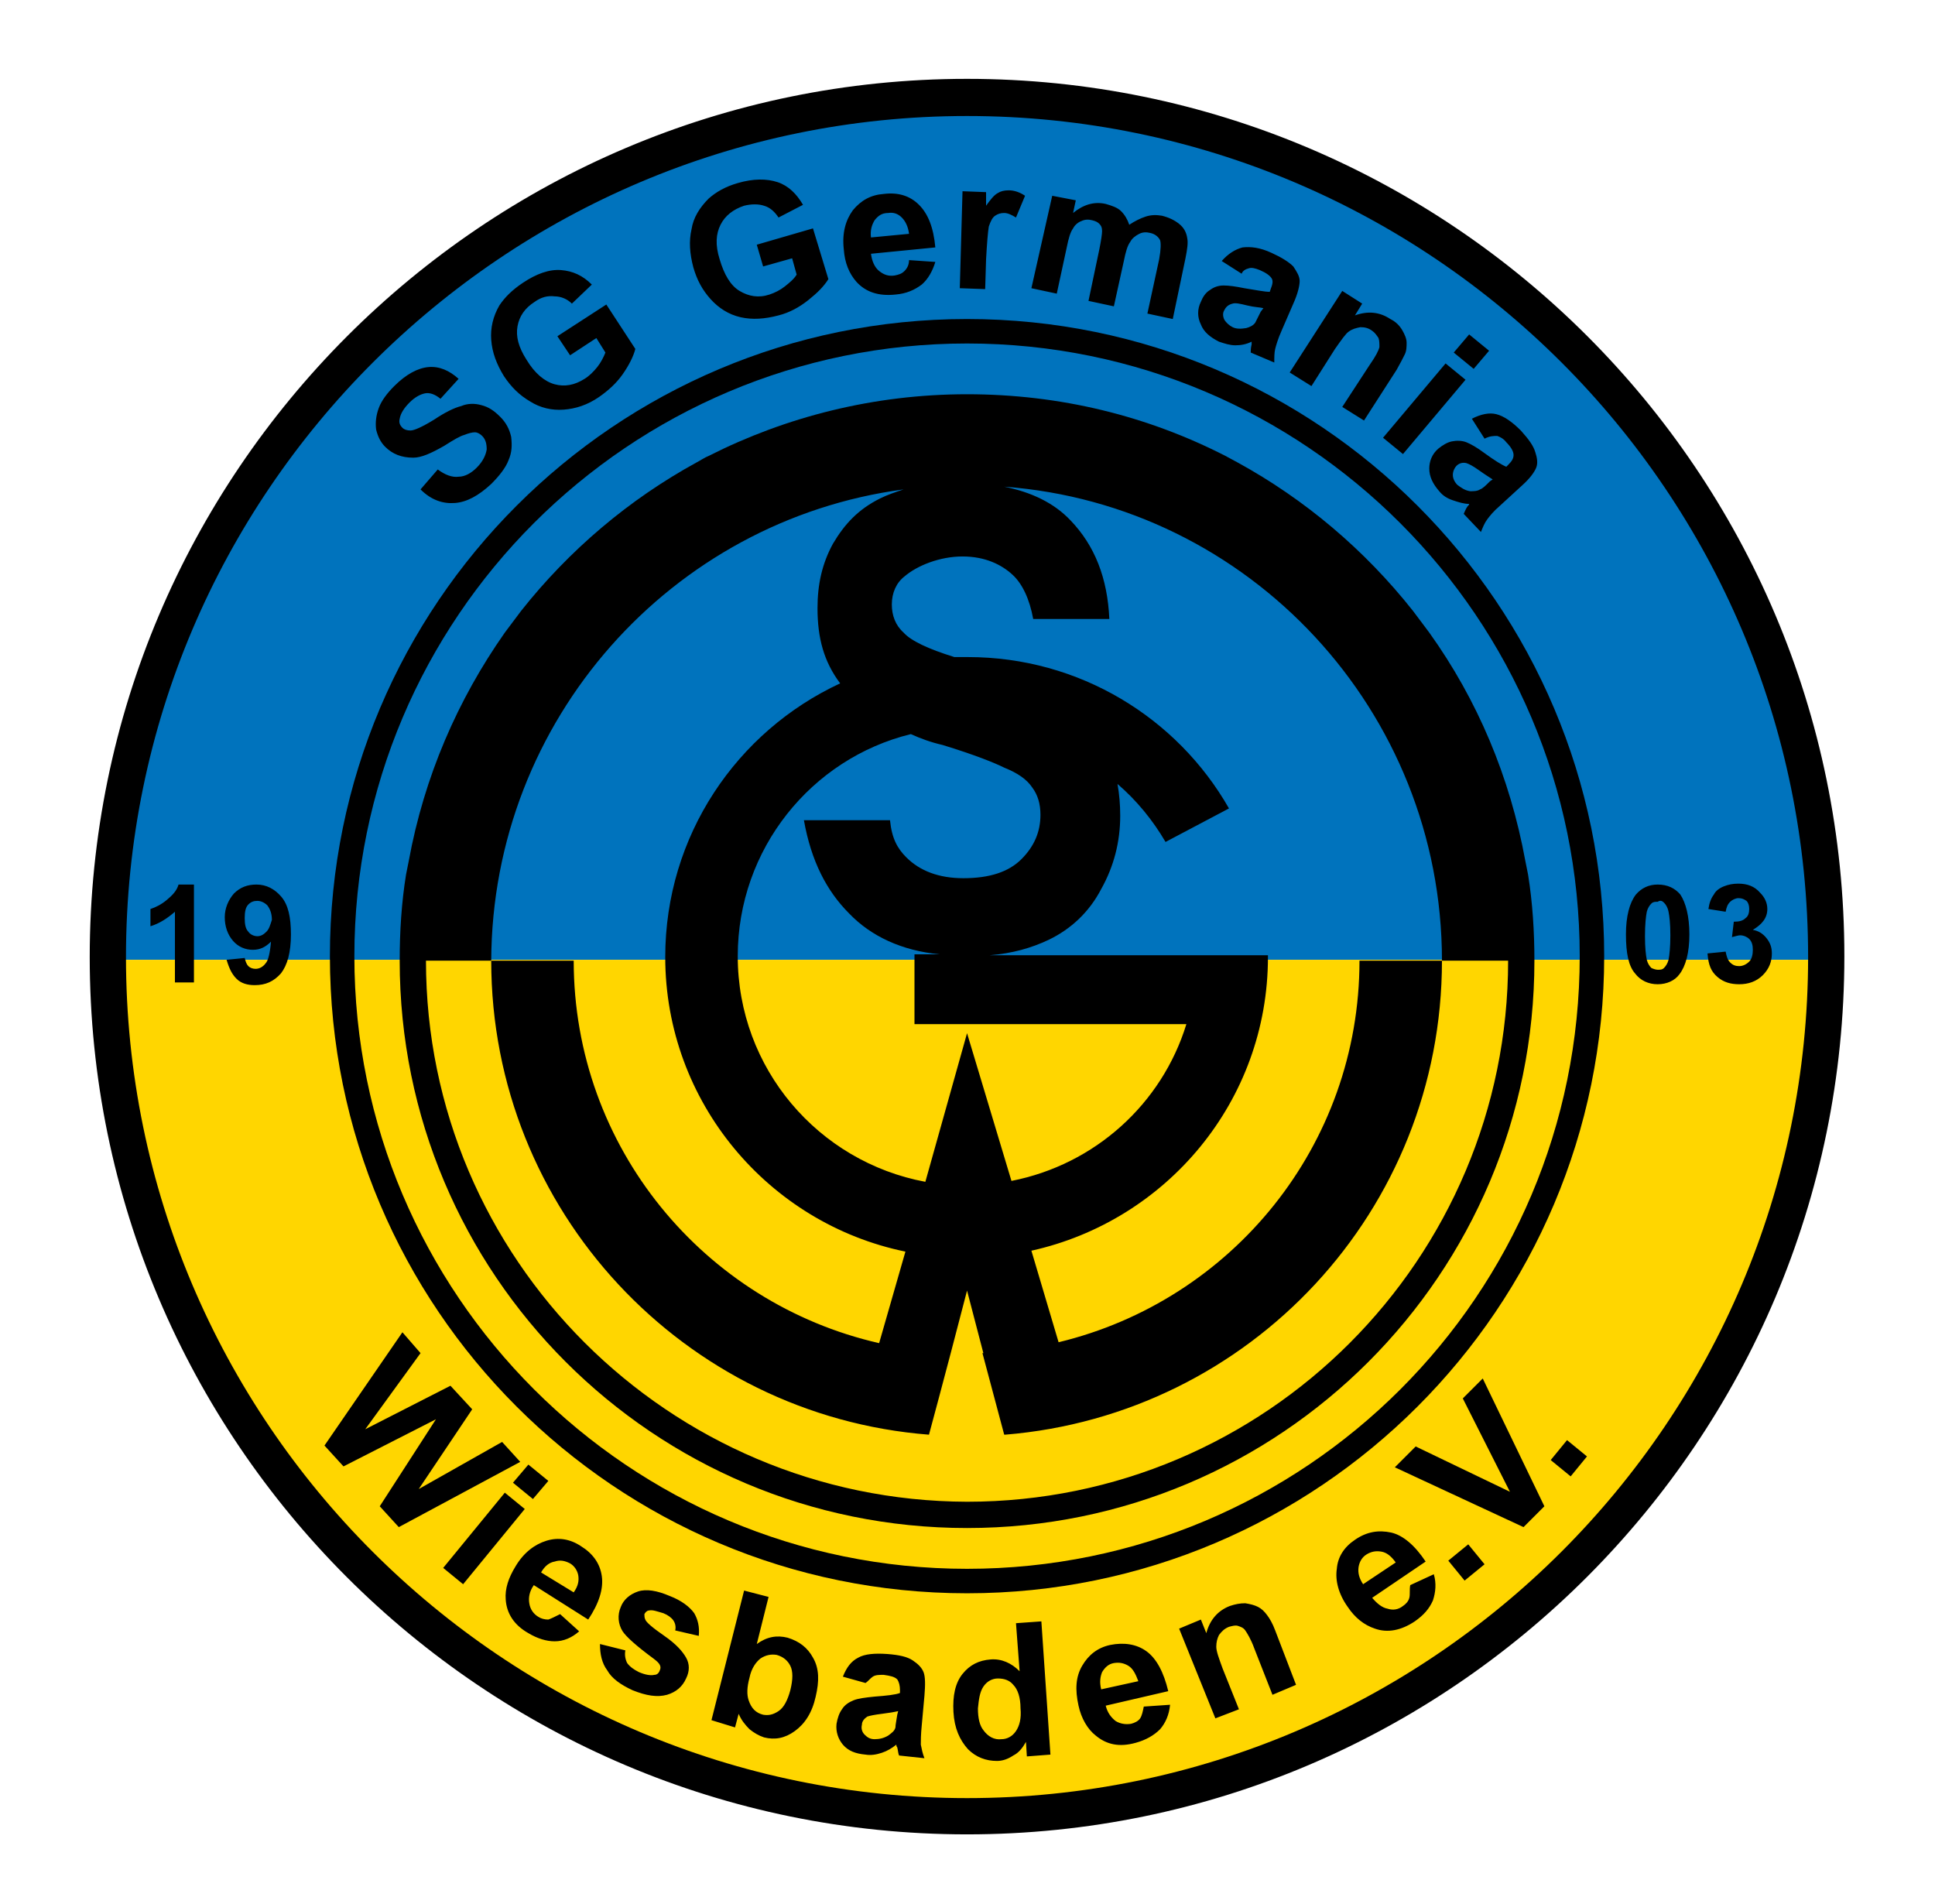 <?xml version="1.0" encoding="utf-8"?>
<!-- Generator: Adobe Illustrator 26.0.3, SVG Export Plug-In . SVG Version: 6.00 Build 0)  -->
<svg version="1.1" id="Ebene_1" xmlns="http://www.w3.org/2000/svg" xmlns:xlink="http://www.w3.org/1999/xlink" x="0px" y="0px"
	 viewBox="0 0 213.5 210.1" style="enable-background:new 0 0 213.5 210.1;" xml:space="preserve">
<style type="text/css">
	.st0{clip-path:url(#SVGID_00000126324778618167646990000001627961429332720005_);}
	.st1{fill:#0073BD;}
	.st2{fill:#FFD600;}
</style>
<g>
	<g>
		<defs>
			<circle id="SVGID_1_" cx="106.9" cy="105.6" r="94.7"/>
		</defs>
		<clipPath id="SVGID_00000098210579952289506040000015836374648678187417_">
			<use xlink:href="#SVGID_1_"  style="overflow:visible;"/>
		</clipPath>
		<g style="clip-path:url(#SVGID_00000098210579952289506040000015836374648678187417_);">
			<rect x="4.2" y="0.8" class="st1" width="231.6" height="105.1"/>
			<rect x="4.2" y="105.9" class="st2" width="231.6" height="105.1"/>
		</g>
	</g>
</g>
<path d="M177,105.5c0-38.8-31.5-70.3-70.3-70.3s-70.3,31.5-70.3,70.3s31.5,70.3,70.3,70.3S177,144.3,177,105.5 M174.3,105.5
	c0,37.4-30.3,67.6-67.6,67.6s-67.6-30.3-67.6-67.6s30.3-67.6,67.6-67.6S174.3,68.2,174.3,105.5"/>
<path d="M169.3,106L169.3,106c0-3.2-0.2-6.4-0.7-9.5c-0.1-0.5-0.2-1-0.3-1.5c-1.7-9.3-5.3-17.8-10.6-25.2c-0.6-0.8-1.2-1.6-1.8-2.4
	c-5.3-6.7-11.9-12.3-19.4-16.4c-0.4-0.2-0.9-0.5-1.3-0.7c-8.6-4.4-18.2-6.8-28.5-6.8s-20,2.5-28.5,6.8c-0.5,0.2-0.9,0.5-1.3,0.7
	c-7.5,4.1-14.1,9.7-19.4,16.4c-0.6,0.8-1.2,1.6-1.8,2.4c-5.2,7.4-8.9,15.9-10.6,25.2c-0.1,0.5-0.2,1-0.3,1.5
	c-0.5,3.1-0.7,6.3-0.7,9.5c0,34.6,28,62.6,62.6,62.6S169.3,140.6,169.3,106 M99.7,54c-0.9,0.3-1.8,0.6-2.6,1c-2.4,1.2-3.9,2.8-5.2,5
	c-1.2,2.2-1.7,4.5-1.7,7.1c0,3.3,0.7,5.9,2.5,8.3c-11.4,5.3-19.3,16.8-19.3,30.2c0,16,11.4,29.4,26.5,32.5L97,148.2
	c-19.3-4.4-33.7-21.6-33.7-42.2h-9.1C54.3,79.4,74.1,57.4,99.7,54 M100.9,105.3v7.7h30c-2.7,8.8-10.1,15.5-19.3,17.3l-4.9-16.3
	l-4.6,16.4c-11.8-2.2-20.7-12.5-20.7-24.9c0-11.8,8.1-21.8,19.1-24.5c1.1,0.5,2.2,0.9,3.5,1.2c3.6,1.1,5.8,2,6.8,2.5
	c1.5,0.6,2.5,1.3,3.1,2.2c0.6,0.8,0.9,1.8,0.9,3c0,1.9-0.7,3.5-2.1,4.9s-3.5,2.1-6.4,2.1c-2.7,0-4.8-0.8-6.3-2.3
	c-1-1-1.6-2.1-1.8-4.1h-9.5c0.8,4.5,2.5,7.8,5,10.3c2.4,2.5,5.8,4.1,10,4.5L100.9,105.3L100.9,105.3z M159.1,106H150
	c0,20.4-14.1,37.5-33.2,42.1l-3-10.1c14.9-3.3,26.1-16.5,26.1-32.4v-0.2h-4.2H132h-22.8c2.5-0.2,4.6-0.8,6.5-1.7
	c2.5-1.2,4.5-3.1,5.8-5.6c1.4-2.5,2.1-5.2,2.1-8.1c0-1.2-0.1-2.4-0.3-3.5c2.1,1.8,3.9,4,5.3,6.4l7-3.7c-5.7-10-16.5-16.7-28.8-16.7
	c-0.5,0-1,0-1.5,0c-2.9-0.9-4.8-1.8-5.6-2.7c-0.9-0.8-1.3-1.9-1.3-3.1c0-1.3,0.5-2.4,1.4-3.1c1.4-1.2,3.9-2.2,6.4-2.2s4.3,0.9,5.5,2
	c1.1,1,1.9,2.7,2.3,4.9h8.4c-0.2-4.5-1.6-8.1-4.3-10.9c-1.8-1.9-4.3-3.1-7.3-3.7C137.8,55.7,159.1,78.4,159.1,106 M166.4,106
	c0,32.9-26.7,59.7-59.7,59.7C73.8,165.6,47,138.9,47,106h7.2c0,27.6,21.3,50.2,48.3,52.3l0,0l0,0l1.1-4.1l1.3-4.9l0,0l1.8-6.9
	l1.8,6.9h-0.1l2.4,9h0.1l0,0l0,0c27-2.2,48.2-24.7,48.2-52.3H166.4z"/>
<path d="M37.9,161.8l10.2-5.2l-6.2,9.6l2.1,2.3l13.4-7.2l-2-2.2l-9.2,5.2l5.9-8.8l-2.4-2.6l-9.4,4.8l6.1-8.4l-2-2.3l-8.6,12.5
	L37.9,161.8z M58.8,165.4l1.7-2l-2.2-1.8l-1.7,2L58.8,165.4z M51.1,174.8l6.8-8.3l-2.2-1.8l-6.8,8.3L51.1,174.8z M60.5,178.7
	c-0.4,0-0.8-0.1-1.1-0.3c-0.5-0.3-0.9-0.8-1-1.5c-0.1-0.6,0-1.3,0.5-2l6,3.8c1.2-1.8,1.7-3.4,1.5-4.8c-0.2-1.4-1-2.5-2.3-3.3
	c-1.2-0.8-2.5-1-3.8-0.6s-2.5,1.3-3.4,2.8c-0.8,1.3-1.2,2.5-1.1,3.7c0.1,1.5,0.9,2.8,2.5,3.7c1,0.6,2,0.9,2.9,0.9
	c1,0,1.9-0.4,2.7-1.1l-2.1-1.9C61.2,178.4,60.8,178.6,60.5,178.7 M59.7,173.5c0.4-0.7,0.9-1.1,1.5-1.2c0.6-0.2,1.1-0.1,1.7,0.2
	c0.5,0.3,0.8,0.8,0.9,1.3c0.1,0.6,0,1.2-0.5,1.9L59.7,173.5z M67,184.3c0.5,0.9,1.5,1.6,2.8,2.2c1.5,0.6,2.7,0.8,3.8,0.5
	c1-0.3,1.7-0.9,2.1-1.8c0.4-0.8,0.4-1.6,0-2.3s-1.1-1.5-2.4-2.4s-2-1.5-2.1-1.8c-0.1-0.2-0.1-0.4-0.1-0.6c0.1-0.2,0.3-0.4,0.5-0.4
	c0.4-0.1,0.9,0.1,1.6,0.3c0.5,0.2,0.9,0.5,1.1,0.8s0.3,0.7,0.2,1.1l2.6,0.6c0.1-1-0.1-1.8-0.5-2.5c-0.5-0.7-1.4-1.4-2.7-1.9
	c-1.4-0.6-2.6-0.8-3.5-0.5s-1.6,0.9-1.9,1.7c-0.4,0.9-0.3,1.9,0.2,2.7c0.4,0.6,1.5,1.6,3.4,3c0.4,0.3,0.6,0.5,0.7,0.7s0.1,0.4,0,0.6
	c-0.1,0.3-0.3,0.5-0.6,0.5c-0.4,0.1-1,0-1.7-0.3c-0.6-0.3-1-0.6-1.3-1c-0.2-0.4-0.3-0.9-0.2-1.4l-2.8-0.7
	C66.2,182.5,66.4,183.5,67,184.3 M81.1,190.6l0.4-1.5c0.3,0.7,0.7,1.2,1.2,1.7c0.5,0.4,1,0.7,1.6,0.9c1.2,0.3,2.3,0.1,3.4-0.7
	s1.9-2,2.3-3.8c0.4-1.7,0.4-3.1-0.3-4.3c-0.6-1.1-1.5-1.8-2.8-2.2c-1.2-0.3-2.3-0.1-3.4,0.7l1.3-5.2l-2.7-0.7l-3.6,14.3L81.1,190.6z
	 M83.9,183c0.6-0.4,1.2-0.5,1.8-0.4c0.7,0.2,1.2,0.6,1.5,1.2c0.3,0.6,0.3,1.5,0,2.7c-0.3,1.1-0.7,1.9-1.3,2.3
	c-0.6,0.4-1.1,0.5-1.7,0.4c-0.8-0.2-1.3-0.7-1.6-1.6c-0.2-0.6-0.2-1.4,0.1-2.5C82.9,184.1,83.4,183.4,83.9,183 M96.3,185
	c0.3-0.2,0.7-0.2,1.2-0.2c0.7,0.1,1.2,0.2,1.5,0.5c0.2,0.3,0.3,0.7,0.3,1.2v0.3c-0.5,0.2-1.5,0.3-2.8,0.4c-1,0.1-1.8,0.2-2.3,0.4
	s-1,0.5-1.3,1c-0.3,0.4-0.5,1-0.6,1.6c-0.1,0.9,0.2,1.7,0.7,2.3c0.6,0.7,1.4,1,2.5,1.1c0.6,0.1,1.2,0,1.8-0.2
	c0.6-0.2,1.1-0.5,1.6-0.9c0,0.1,0,0.2,0.1,0.3c0.1,0.4,0.1,0.7,0.2,0.9l2.8,0.3c-0.2-0.5-0.3-1-0.4-1.5c0-0.4,0-1.1,0.1-2.1l0.3-3.3
	c0.1-1.2,0.1-2.1-0.1-2.6s-0.6-0.9-1.2-1.3c-0.6-0.4-1.5-0.6-2.8-0.7c-1.4-0.1-2.5,0-3.2,0.4c-0.8,0.4-1.3,1.1-1.7,2.1l2.5,0.7
	C95.8,185.5,96,185.2,96.3,185 M99,189.2c-0.1,0.7-0.2,1.1-0.2,1.4c-0.1,0.4-0.4,0.6-0.8,0.9c-0.5,0.3-1,0.4-1.5,0.4
	s-0.8-0.2-1.1-0.5c-0.3-0.3-0.4-0.7-0.3-1.1c0-0.4,0.3-0.7,0.6-0.9c0.3-0.1,0.8-0.2,1.6-0.3c0.8-0.1,1.4-0.2,1.8-0.3L99,189.2z
	 M114.9,178.9l-2.8,0.2l0.4,5.3c-0.9-0.9-2-1.4-3.2-1.3c-1.3,0.1-2.3,0.6-3.1,1.6c-0.8,1-1.1,2.4-1,4.2s0.7,3.1,1.6,4.1
	c0.9,0.9,2,1.3,3.2,1.3c0.6,0,1.2-0.2,1.8-0.6c0.6-0.3,1-0.8,1.4-1.5l0.1,1.6l2.6-0.2L114.9,178.9z M108.5,186.1
	c0.4-0.6,1-0.9,1.6-0.9c0.7,0,1.3,0.2,1.7,0.7c0.5,0.5,0.8,1.4,0.8,2.6c0.1,1.1-0.1,1.9-0.5,2.5s-1,0.9-1.6,0.9
	c-0.8,0.1-1.5-0.3-2-1c-0.4-0.5-0.6-1.3-0.6-2.4C108,187.5,108.1,186.7,108.5,186.1 M125.8,189.6c-0.2,0.3-0.6,0.5-1,0.6
	c-0.6,0.1-1.2,0-1.7-0.3c-0.5-0.4-0.9-0.9-1.1-1.7l6.9-1.6c-0.5-2.1-1.3-3.6-2.4-4.4c-1.1-0.8-2.5-1-4-0.7c-1.4,0.3-2.4,1.1-3.1,2.3
	s-0.8,2.6-0.4,4.4c0.3,1.4,1,2.6,1.9,3.3c1.2,1,2.6,1.3,4.4,0.8c1.1-0.3,2-0.8,2.7-1.5c0.6-0.7,1-1.6,1.1-2.7l-2.9,0.2
	C126.1,188.8,126,189.3,125.8,189.6 M121.5,186.4c-0.2-0.8-0.1-1.4,0.1-1.9c0.3-0.5,0.7-0.9,1.3-1c0.6-0.1,1.1,0,1.6,0.3
	s0.8,0.9,1.1,1.7L121.5,186.4z M140.7,179.9c-0.3-0.8-0.6-1.3-0.9-1.7c-0.3-0.4-0.6-0.7-1-0.9s-0.8-0.3-1.4-0.4
	c-0.6,0-1.1,0.1-1.7,0.3c-1.3,0.5-2.2,1.5-2.6,3l-0.6-1.5l-2.4,1l4,9.9l2.6-1l-1.8-4.5c-0.4-1.1-0.7-1.9-0.7-2.4s0.1-0.9,0.3-1.3
	c0.3-0.4,0.6-0.7,1.1-0.9c0.4-0.1,0.7-0.2,1-0.1c0.3,0.1,0.6,0.2,0.8,0.5s0.6,0.9,1,2l2,5.1l2.6-1.1L140.7,179.9z M155.5,176.3
	c-0.1,0.4-0.4,0.7-0.7,0.9c-0.5,0.4-1.1,0.5-1.7,0.3c-0.6-0.1-1.2-0.6-1.7-1.2l5.9-4c-1.2-1.8-2.5-2.9-3.8-3.2
	c-1.4-0.3-2.7-0.1-4,0.8c-1.2,0.8-1.9,1.9-2,3.2c-0.2,1.3,0.2,2.8,1.2,4.2c0.8,1.2,1.8,2,3,2.4c1.4,0.5,2.9,0.2,4.4-0.8
	c1-0.7,1.6-1.4,2-2.3c0.3-0.9,0.4-1.9,0.1-2.9l-2.6,1.2C155.5,175.4,155.6,175.9,155.5,176.3 M150.4,174.8c-0.4-0.6-0.6-1.2-0.5-1.9
	c0.1-0.6,0.4-1.1,0.9-1.4c0.5-0.3,1-0.4,1.6-0.3c0.6,0.1,1.1,0.5,1.6,1.2L150.4,174.8z M163.8,172.6l-1.8-2.2l-2.2,1.8l1.8,2.2
	L163.8,172.6z M170.4,166.2l-6.8-14.1l-2.2,2.2l5.2,10.3l-10.4-5l-2.3,2.3l14.2,6.6L170.4,166.2z M175.1,160.7l-2.2-1.8l-1.8,2.2
	l2.2,1.8L175.1,160.7z"/>
<path d="M50.2,55.5c1.3-0.1,2.6-0.8,4-2.1c0.9-0.9,1.6-1.8,1.9-2.6c0.4-0.9,0.4-1.7,0.3-2.6c-0.2-0.9-0.6-1.6-1.2-2.2
	c-0.7-0.7-1.3-1.1-2.1-1.3c-0.7-0.2-1.5-0.2-2.2,0.1c-0.8,0.2-1.8,0.7-3,1.5c-1.3,0.8-2.2,1.2-2.6,1.2c-0.4,0-0.7-0.1-0.9-0.3
	c-0.3-0.3-0.4-0.6-0.3-1c0.1-0.6,0.5-1.2,1.1-1.8s1.2-0.9,1.7-1s1.1,0.1,1.7,0.6l2-2.2c-1-0.9-2.1-1.4-3.3-1.3
	c-1.2,0.1-2.5,0.8-3.8,2.1c-0.8,0.8-1.4,1.6-1.7,2.4c-0.3,0.8-0.4,1.6-0.3,2.4c0.2,0.8,0.5,1.4,1,1.9c0.8,0.8,1.8,1.2,3.1,1.2
	c0.9,0,2-0.5,3.4-1.3c1.1-0.7,1.8-1.1,2.2-1.2c0.5-0.2,0.9-0.3,1.2-0.3s0.6,0.2,0.8,0.4c0.4,0.4,0.5,0.9,0.5,1.5
	c-0.1,0.6-0.4,1.3-1.1,2c-0.6,0.6-1.3,1-2,1c-0.7,0.1-1.5-0.2-2.3-0.8L46.4,54C47.6,55.2,48.9,55.6,50.2,55.5 M65.8,37.3l1,1.6
	c-0.2,0.5-0.5,1.1-0.9,1.6s-0.9,1-1.4,1.3c-1.1,0.7-2.2,0.9-3.3,0.6c-1.1-0.3-2.2-1.2-3.1-2.7c-0.9-1.4-1.2-2.6-1-3.7
	c0.2-1.1,0.8-2,1.9-2.7c0.7-0.5,1.4-0.7,2.2-0.6c0.7,0,1.4,0.3,1.9,0.8l2.2-2.1c-1-1-2.1-1.5-3.4-1.6c-1.3-0.1-2.7,0.4-4.2,1.4
	c-1.2,0.8-2,1.6-2.6,2.5c-0.7,1.2-1,2.5-0.9,3.8c0.1,1.4,0.6,2.7,1.4,4c0.8,1.2,1.7,2.1,2.9,2.8c1.1,0.7,2.4,1,3.7,0.9
	s2.6-0.5,3.9-1.4c1-0.7,1.9-1.5,2.6-2.5s1.2-2,1.4-2.8l-3.2-4.9l-5.4,3.5l1.4,2.1L65.8,37.3z M87.4,28.5l0.5,1.8
	c-0.3,0.5-0.8,0.9-1.3,1.3s-1.1,0.7-1.7,0.9c-1.2,0.4-2.3,0.2-3.3-0.4c-1-0.6-1.7-1.8-2.2-3.5c-0.5-1.6-0.4-2.8,0.1-3.8
	s1.4-1.7,2.6-2.1c0.8-0.2,1.6-0.2,2.2,0c0.7,0.2,1.2,0.7,1.6,1.3l2.7-1.4c-0.7-1.2-1.6-2.1-2.8-2.5c-1.2-0.4-2.7-0.4-4.4,0.1
	c-1.4,0.4-2.4,1-3.2,1.7c-1,1-1.7,2.1-1.9,3.4c-0.3,1.3-0.2,2.7,0.2,4.2c0.4,1.4,1,2.5,1.9,3.5s2,1.7,3.3,2s2.7,0.2,4.2-0.2
	c1.2-0.3,2.3-0.9,3.3-1.7s1.7-1.5,2.2-2.3l-1.7-5.6L83.5,27l0.7,2.4L87.4,28.5z M99.8,29.9c-0.3,0.3-0.6,0.4-1.1,0.5
	c-0.7,0.1-1.2-0.1-1.7-0.5s-0.8-1.1-0.9-1.9l7.1-0.7c-0.2-2.2-0.8-3.7-1.8-4.7s-2.3-1.4-3.9-1.2c-1.4,0.1-2.5,0.7-3.4,1.8
	c-0.8,1.1-1.2,2.5-1,4.3c0.1,1.5,0.6,2.7,1.4,3.6c1,1.1,2.4,1.6,4.3,1.4c1.2-0.1,2.1-0.5,2.9-1.1c0.7-0.6,1.2-1.5,1.5-2.5l-2.9-0.2
	C100.3,29.2,100.1,29.6,99.8,29.9 M96.1,26.2c-0.1-0.8,0.1-1.4,0.4-1.9c0.4-0.5,0.8-0.8,1.5-0.8c0.6-0.1,1.1,0.1,1.5,0.5
	s0.7,1,0.8,1.8L96.1,26.2z M108.8,28.6c0.1-1.8,0.2-3,0.3-3.6c0.2-0.6,0.4-1,0.7-1.2c0.3-0.2,0.6-0.3,1-0.3s0.8,0.2,1.3,0.5l1-2.4
	c-0.6-0.4-1.2-0.6-1.8-0.6c-0.5,0-0.9,0.1-1.2,0.3c-0.4,0.2-0.8,0.7-1.3,1.4v-1.5l-2.6-0.1l-0.3,10.7l2.8,0.1L108.8,28.6z
	 M113.8,31.8l2.8,0.6l1.1-5.1c0.2-1,0.4-1.7,0.7-2.1c0.2-0.4,0.6-0.7,0.9-0.8c0.4-0.2,0.8-0.2,1.2-0.1c0.4,0.1,0.6,0.2,0.8,0.4
	c0.2,0.2,0.3,0.4,0.3,0.8c0,0.3-0.1,1-0.3,2l-1.2,5.7l2.8,0.6l1.1-5c0.2-1,0.4-1.7,0.7-2.1c0.2-0.4,0.6-0.7,1-0.9
	c0.4-0.2,0.8-0.2,1.2-0.1c0.5,0.1,0.9,0.4,1.1,0.8c0.1,0.3,0.1,1-0.1,2.1l-1.3,6l2.8,0.6l1.4-6.7c0.2-1,0.3-1.7,0.2-2.2
	c-0.1-0.7-0.4-1.2-0.9-1.6s-1.1-0.7-1.9-0.9c-0.6-0.1-1.2-0.1-1.8,0.1c-0.6,0.2-1.2,0.5-1.8,0.9c-0.2-0.6-0.5-1.1-0.9-1.5
	s-1-0.6-1.7-0.8c-1.3-0.3-2.5,0.1-3.6,1l0.3-1.4l-2.6-0.5L113.8,31.8z M137.8,29.6c0.3-0.1,0.7,0,1.2,0.2c0.7,0.3,1.1,0.6,1.3,0.9
	s0.1,0.7-0.1,1.2l-0.1,0.3c-0.6,0-1.5-0.2-2.8-0.4c-1-0.2-1.7-0.3-2.3-0.3s-1.1,0.2-1.5,0.5c-0.5,0.3-0.8,0.8-1,1.3
	c-0.4,0.8-0.4,1.7,0,2.5c0.3,0.8,1,1.4,2,1.9c0.6,0.2,1.2,0.4,1.8,0.4s1.2-0.1,1.8-0.4c0,0.1,0,0.2,0,0.3c-0.1,0.4-0.1,0.7-0.1,0.9
	l2.6,1.1c0-0.6,0-1.1,0.1-1.5s0.3-1.1,0.7-2l1.3-3c0.5-1.1,0.7-2,0.7-2.5s-0.3-1-0.7-1.6c-0.5-0.5-1.3-1-2.4-1.5
	c-1.3-0.6-2.3-0.7-3.2-0.6c-0.8,0.2-1.6,0.7-2.3,1.5l2.2,1.4C137.1,29.9,137.4,29.7,137.8,29.6 M139.1,34.4c-0.3,0.6-0.5,1-0.6,1.2
	c-0.2,0.3-0.6,0.5-1,0.6c-0.6,0.1-1.1,0.1-1.5-0.1c-0.4-0.2-0.7-0.5-0.9-0.8c-0.2-0.4-0.2-0.8,0-1.1c0.2-0.4,0.5-0.6,0.9-0.7
	c0.3-0.1,0.8,0,1.6,0.2s1.4,0.2,1.8,0.3L139.1,34.4z M154.1,40.8c0.4-0.7,0.7-1.3,0.9-1.7s0.2-0.9,0.2-1.3c0-0.4-0.2-0.9-0.5-1.4
	s-0.7-0.9-1.3-1.2c-1.2-0.8-2.5-0.9-3.9-0.4l0.8-1.3l-2.2-1.4l-5.8,9l2.4,1.5l2.6-4.1c0.7-1,1.2-1.7,1.5-1.9
	c0.4-0.3,0.8-0.4,1.3-0.5c0.5,0,0.9,0.1,1.3,0.4c0.3,0.2,0.5,0.5,0.7,0.8c0.1,0.3,0.1,0.6,0.1,1c-0.1,0.4-0.4,1-1.1,2l-3,4.6
	l2.4,1.5L154.1,40.8z M162.6,40.7l1.7-2l-2.2-1.8l-1.7,2L162.6,40.7z M154.8,50.1l6.9-8.2l-2.2-1.8l-6.9,8.2L154.8,50.1z
	 M165.2,48.1c0.3,0.1,0.7,0.3,1,0.7c0.5,0.5,0.8,1,0.8,1.4s-0.2,0.7-0.6,1.1l-0.2,0.2c-0.5-0.2-1.3-0.7-2.4-1.5
	c-0.8-0.6-1.5-1-2-1.2s-1.1-0.2-1.6-0.1c-0.5,0.1-1,0.4-1.5,0.8c-0.7,0.6-1,1.4-1,2.2c0,0.9,0.4,1.7,1.1,2.5c0.4,0.5,0.9,0.8,1.5,1
	s1.2,0.4,1.8,0.4c0,0.1-0.1,0.2-0.2,0.3c-0.2,0.3-0.3,0.6-0.4,0.8l1.9,2c0.2-0.5,0.4-1,0.7-1.4s0.7-0.9,1.4-1.5l2.4-2.2
	c0.9-0.8,1.4-1.5,1.6-2c0.2-0.5,0.1-1.1-0.1-1.7c-0.2-0.7-0.7-1.4-1.6-2.4c-1-1-1.9-1.6-2.7-1.8s-1.7,0-2.7,0.5l1.4,2.2
	C164.4,48.1,164.8,48.1,165.2,48.1 M164.4,53.1c-0.5,0.5-0.8,0.8-1.1,0.9c-0.3,0.2-0.7,0.2-1.1,0.2c-0.6-0.1-1-0.4-1.4-0.7
	c-0.3-0.3-0.5-0.7-0.5-1.1c0-0.4,0.2-0.8,0.4-1c0.3-0.3,0.7-0.4,1.1-0.3c0.3,0.1,0.7,0.3,1.4,0.8s1.2,0.8,1.5,1L164.4,53.1z"/>
<path d="M21.4,97.6h-1.7c-0.2,0.7-0.7,1.2-1.3,1.7c-0.6,0.5-1.2,0.8-1.8,1v1.9c1-0.3,1.9-0.9,2.7-1.6v7.8h2.1
	C21.4,108.4,21.4,97.6,21.4,97.6z M26.1,108c0.5,0.5,1.2,0.7,2,0.7c1.2,0,2.1-0.4,2.9-1.3c0.7-0.9,1.1-2.3,1.1-4.3
	c0-1.9-0.3-3.3-1.1-4.2c-0.7-0.8-1.6-1.3-2.7-1.3c-1,0-1.8,0.3-2.5,1c-0.6,0.7-1,1.6-1,2.6s0.3,1.9,0.9,2.6s1.4,1,2.2,1
	c0.8,0,1.4-0.3,2-0.9c-0.1,1.2-0.3,2.1-0.6,2.4c-0.3,0.4-0.7,0.6-1.1,0.6c-0.3,0-0.6-0.1-0.8-0.3c-0.2-0.2-0.3-0.5-0.4-0.9l-2,0.2
	C25.3,106.9,25.6,107.5,26.1,108 M29.4,102.8c-0.3,0.3-0.6,0.5-1,0.5s-0.8-0.2-1-0.5c-0.3-0.3-0.4-0.8-0.4-1.5s0.1-1.2,0.4-1.5
	s0.6-0.4,1-0.4s0.8,0.2,1.1,0.5c0.3,0.4,0.5,0.9,0.5,1.6C29.8,102.1,29.7,102.5,29.4,102.8"/>
<path d="M180.5,98.7c-0.7,0.9-1.1,2.4-1.1,4.4c0,2.1,0.3,3.5,1,4.3c0.6,0.8,1.5,1.2,2.5,1.2s1.9-0.4,2.4-1.1
	c0.7-0.9,1.1-2.4,1.1-4.4s-0.4-3.5-1-4.4c-0.6-0.7-1.4-1.1-2.5-1.1C181.9,97.6,181.1,98,180.5,98.7 M183.6,99.6
	c0.2,0.2,0.4,0.5,0.5,1s0.2,1.3,0.2,2.6c0,1.3-0.1,2.2-0.2,2.7c-0.1,0.4-0.3,0.7-0.5,0.9c-0.2,0.2-0.4,0.2-0.7,0.2
	c-0.2,0-0.5-0.1-0.7-0.2c-0.2-0.2-0.4-0.5-0.5-0.9c-0.1-0.5-0.2-1.3-0.2-2.6c0-1.3,0.1-2.2,0.2-2.7c0.1-0.4,0.3-0.7,0.5-0.9
	c0.2-0.2,0.4-0.2,0.7-0.2C183.2,99.3,183.4,99.4,183.6,99.6 M189.5,107.8c0.7,0.6,1.5,0.8,2.4,0.8c1,0,1.9-0.3,2.6-1
	c0.7-0.7,1-1.5,1-2.4c0-0.7-0.2-1.2-0.6-1.7c-0.4-0.5-0.9-0.8-1.5-0.9c1-0.6,1.6-1.3,1.6-2.3c0-0.7-0.3-1.3-0.8-1.8
	c-0.6-0.7-1.4-1-2.4-1c-0.6,0-1.1,0.1-1.6,0.3c-0.5,0.2-0.9,0.5-1.1,0.9c-0.3,0.4-0.5,0.9-0.6,1.6l1.9,0.3c0.1-0.5,0.2-0.8,0.5-1.1
	c0.2-0.2,0.6-0.4,0.9-0.4c0.4,0,0.6,0.1,0.9,0.3c0.2,0.2,0.3,0.5,0.3,0.9s-0.1,0.8-0.4,1c-0.3,0.3-0.7,0.4-1.3,0.4l-0.2,1.7
	c0.4-0.1,0.7-0.2,0.9-0.2c0.4,0,0.8,0.2,1,0.4c0.3,0.3,0.4,0.7,0.4,1.2s-0.1,1-0.4,1.3c-0.3,0.3-0.7,0.5-1.1,0.5
	c-0.4,0-0.7-0.1-1-0.4s-0.4-0.7-0.5-1.2l-2,0.2C188.5,106.5,188.8,107.2,189.5,107.8"/>
<path d="M106.7,202.4c-53.4,0-96.8-43.4-96.8-96.8S53.3,8.7,106.7,8.7s96.8,43.4,96.8,96.8S160.1,202.4,106.7,202.4z M106.7,12.8
	c-51.1,0-92.8,41.6-92.8,92.8s41.6,92.8,92.8,92.8s92.8-41.6,92.8-92.8S157.9,12.8,106.7,12.8z"/>
</svg>
